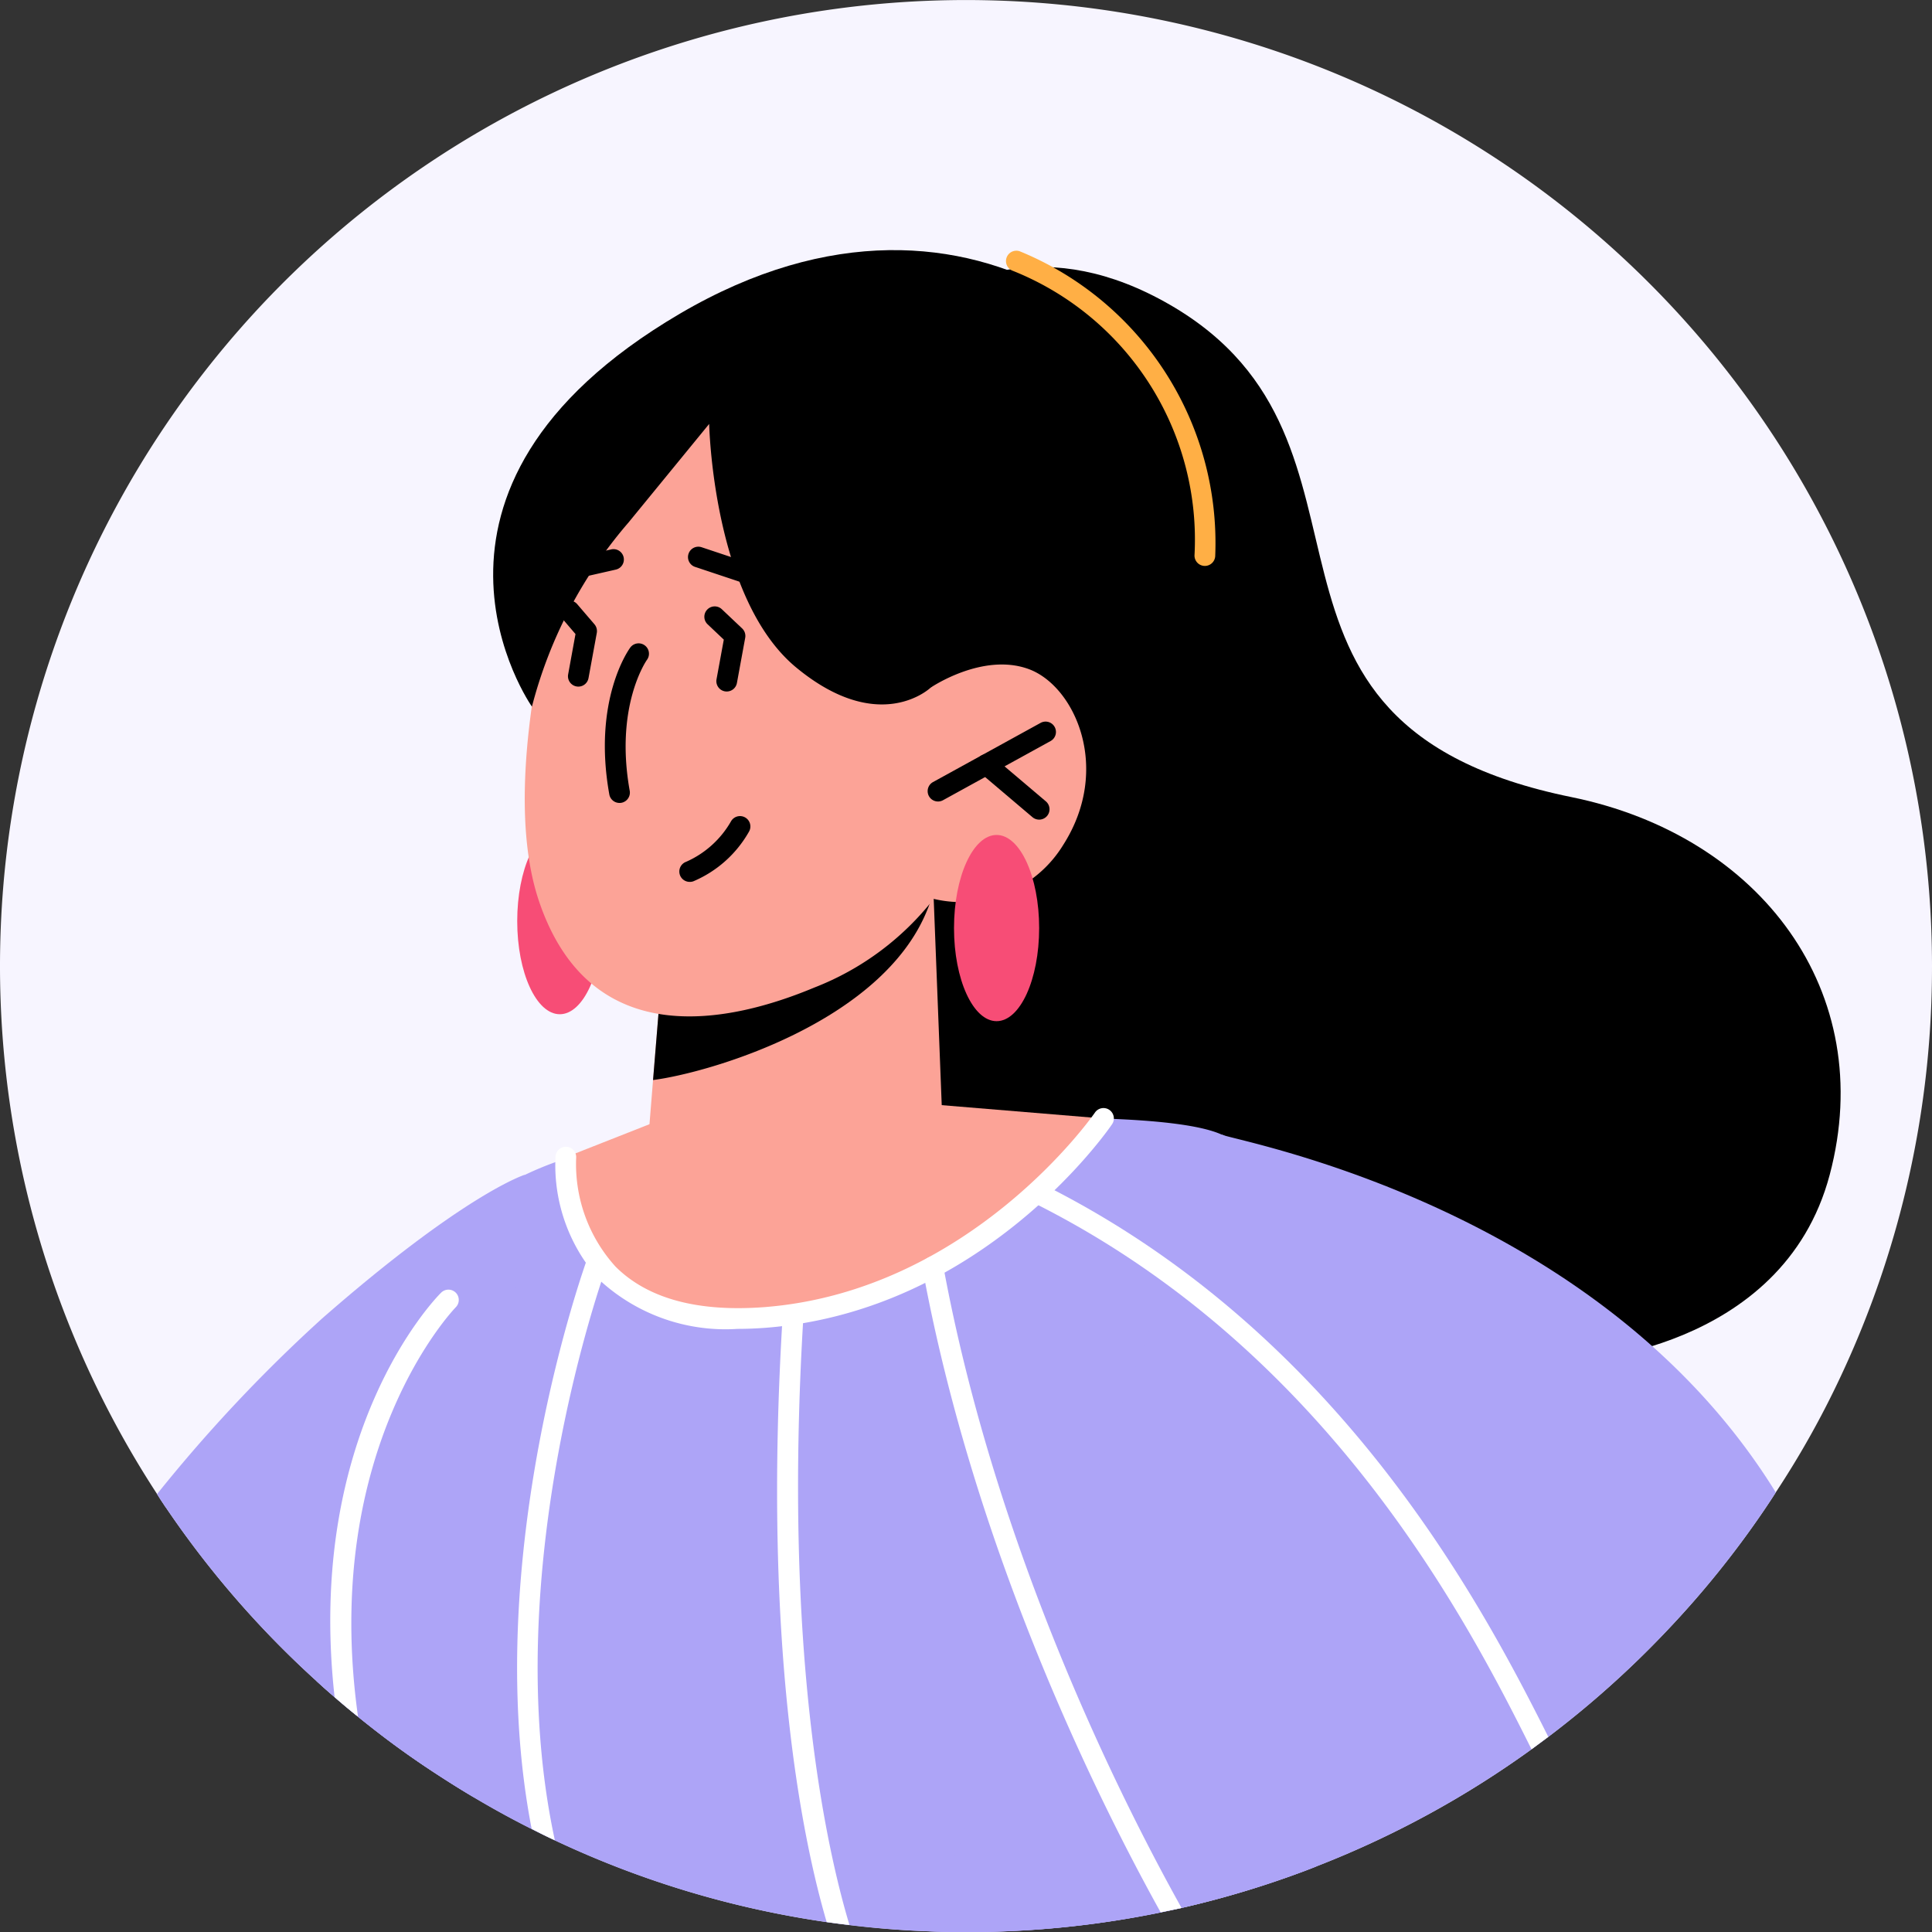 <?xml version="1.0" encoding="UTF-8"?> <svg xmlns="http://www.w3.org/2000/svg" width="93.25" height="93.254" viewBox="0 0 93.25 93.254"><rect x="0" y="0" width="93.25" height="93.254" fill="#333333" stroke="none"/><g id="faq-people-2" transform="translate(-288.126 -151.46)"><g id="Group_56598" data-name="Group 56598"><path id="Path_191895" data-name="Path 191895" d="M381.376,198.09a46.445,46.445,0,0,1-4.4,19.79,43.972,43.972,0,0,1-3.14,5.61c-.2.32-.41.63-.62.94a45.672,45.672,0,0,1-4.64,5.74,46.363,46.363,0,0,1-5.72,5.12l-.81.6a46.306,46.306,0,0,1-10.28,5.61c-.03.01-.05.02-.08.03-.19.08-.38.15-.56.22a46.226,46.226,0,0,1-5.97,1.8l-1.01.21a46.083,46.083,0,0,1-9.39.95c-.63,0-1.25-.01-1.87-.04-.11,0-.21-.01-.31-.01-1.16-.05-2.32-.15-3.45-.29-.37-.04-.74-.09-1.1-.14a46.1,46.1,0,0,1-13.12-3.95c-.38-.17-.75-.36-1.12-.55-.95-.47-1.87-.98-2.78-1.52-.65-.38-1.28-.78-1.91-1.19-1.07-.7-2.1-1.44-3.1-2.23-.2-.16-.4-.31-.59-.48-.39-.3-.76-.62-1.13-.94-.3-.25-.59-.51-.87-.77a46.428,46.428,0,0,1-7.24-8.33c-.05-.07-.1-.14-.15-.22-.11-.16-.21-.32-.31-.48a46.625,46.625,0,1,1,85.67-25.48Z" fill="#f7f5ff"></path></g><g id="Group_56599" data-name="Group 56599"><path id="Path_191896" data-name="Path 191896" d="M317.2,195.919c0,2.482-.92,4.494-2.055,4.494s-2.055-2.012-2.055-4.494.92-4.5,2.055-4.5S317.2,193.437,317.2,195.919Z" fill="#f74d76"></path></g><g id="Group_56600" data-name="Group 56600"><path id="Path_191897" data-name="Path 191897" d="M326.151,173.347s6.852-13.86,18.435-7.181,1.882,20.2,19.387,23.767c9.114,1.858,14.811,9.391,12.465,18.232-2.28,8.591-12.438,9.008-12.438,9.008s-11.092,15.921-23.757,11.225-18.559-12.165-17.508-24.13S326.151,173.347,326.151,173.347Z"></path></g><g id="Group_56601" data-name="Group 56601"><path id="Path_191898" data-name="Path 191898" d="M313.8,185.567s-7.368-10.449,7.137-18.964,25.317,2.735,25.523,8.86-3.24,9.011-3.24,9.011,1.545,13.253-11.218,12.518S313.8,185.567,313.8,185.567Z"></path></g><g id="Group_56603" data-name="Group 56603"><g id="Group_56602" data-name="Group 56602"><path id="Path_191899" data-name="Path 191899" d="M333.192,194.844l.417,10.719s-1.813,3.157-8.064,3.911c-4.656.562-6.339-.43-6.339-.43l.44-5.455.436-5.319,11.226-2.932Z" fill="#fca397"></path></g></g><g id="Group_56605" data-name="Group 56605"><g id="Group_56604" data-name="Group 56604"><path id="Path_191900" data-name="Path 191900" d="M333.153,194.334a3.533,3.533,0,0,1-.272,1.047c-2.19,5.448-10.546,7.862-13.235,8.208l.436-5.319Z"></path></g></g><g id="Group_56607" data-name="Group 56607"><g id="Group_56606" data-name="Group 56606"><path id="Path_191901" data-name="Path 191901" d="M316.74,173.93s-5.1,13.659-2.594,21.04,9.274,5.829,13.28,4.157a13.537,13.537,0,0,0,5.767-4.281,5.77,5.77,0,0,0,6.247-2.6c2.359-3.688.565-7.678-1.665-8.493s-4.736.9-4.736.9l1.82-3.987S325.24,161.425,316.74,173.93Z" fill="#fca397"></path></g></g><g id="Group_56608" data-name="Group 56608"><path id="Path_191902" data-name="Path 191902" d="M318.026,190.215a.5.5,0,0,1-.491-.412c-.814-4.544.936-6.985,1.011-7.087a.5.5,0,0,1,.806.592c-.032.044-1.562,2.248-.832,6.319a.5.5,0,0,1-.4.58A.525.525,0,0,1,318.026,190.215Z"></path></g><g id="Group_56609" data-name="Group 56609"><path id="Path_191903" data-name="Path 191903" d="M333.4,190.145a.5.5,0,0,1-.241-.938l5.185-2.852a.5.5,0,1,1,.482.876l-5.184,2.852A.5.5,0,0,1,333.4,190.145Z"></path></g><g id="Group_56610" data-name="Group 56610"><path id="Path_191904" data-name="Path 191904" d="M338.282,191.02a.5.5,0,0,1-.323-.118l-2.547-2.159a.5.5,0,0,1,.647-.763l2.547,2.159a.5.5,0,0,1-.324.881Z"></path></g><g id="Group_56611" data-name="Group 56611"><path id="Path_191905" data-name="Path 191905" d="M313.8,185.567a22.046,22.046,0,0,1,4.665-8.892l3.89-4.753s.167,8.423,4.2,11.755,6.489.973,6.489.973l6.708-6.847L326.064,167S311.73,167.548,313.8,185.567Z"></path></g><g id="Group_56612" data-name="Group 56612"><path id="Path_191906" data-name="Path 191906" d="M351.686,241.534c-.19.08-.38.15-.56.22a46.335,46.335,0,0,1-16.37,2.96c-.73,0-1.46-.02-2.18-.05a46.344,46.344,0,0,1-23.48-7.64c-1.07-.7-2.1-1.44-3.1-2.23-.89-.7-1.76-1.43-2.59-2.19-.13-1.14-.23-2.38-.3-3.7a28.339,28.339,0,0,1,3.14-13.54,15.414,15.414,0,0,1,10.6-8.36l3.13-.68s22.95-2,27.12-.1a.323.323,0,0,0,.06.02c.37.18.57.39.59.64C347.936,209.354,349.966,226.814,351.686,241.534Z" fill="#ada4f7"></path></g><g id="Group_56613" data-name="Group 56613"><path id="Path_191907" data-name="Path 191907" d="M373.836,223.494c-.2.32-.41.63-.62.94a45.673,45.673,0,0,1-4.64,5.74,46.493,46.493,0,0,1-16.81,11.33c-.03.01-.05.02-.08.03-.19.08-.38.15-.56.22a46.335,46.335,0,0,1-16.37,2.96c-.63,0-1.25-.01-1.87-.04l14.21-38.45a.323.323,0,0,0,.06.02C348.066,206.594,365.346,209.734,373.836,223.494Z" fill="#ada4f7"></path></g><g id="Group_56614" data-name="Group 56614"><path id="Path_191908" data-name="Path 191908" d="M319.474,205.721l-4.037,1.591s-.78,8.022,8.738,7.785c9.989-.249,17.208-9.65,17.208-9.65l-8.8-.728Z" fill="#fca397"></path></g><g id="Group_56615" data-name="Group 56615"><path id="Path_191909" data-name="Path 191909" d="M323.729,215.6a8.97,8.97,0,0,1-6.613-2.307,8.249,8.249,0,0,1-2.177-6.025.506.506,0,0,1,.537-.458.5.5,0,0,1,.459.537,7.363,7.363,0,0,0,1.9,5.247c1.551,1.549,3.97,2.2,7.193,1.955,9.96-.781,15.887-9.3,15.946-9.389a.5.5,0,1,1,.826.564c-.251.368-6.261,9-16.694,9.821Q324.393,215.6,323.729,215.6Z" fill="#fff"></path></g><g id="Group_56616" data-name="Group 56616"><path id="Path_191910" data-name="Path 191910" d="M321.414,194.025a.5.5,0,0,1-.17-.97,4.659,4.659,0,0,0,2.166-1.955.5.5,0,1,1,.867.5,5.587,5.587,0,0,1-2.694,2.4A.5.5,0,0,1,321.414,194.025Z"></path></g><g id="Group_56617" data-name="Group 56617"><path id="Path_191911" data-name="Path 191911" d="M346.28,178.775a.5.5,0,0,1-.5-.509,13.973,13.973,0,0,0-8.764-13.733.5.5,0,0,1,.331-.944,15.217,15.217,0,0,1,9.433,14.7A.5.5,0,0,1,346.28,178.775Z" fill="#ffaf45"></path></g><g id="Group_56618" data-name="Group 56618"><path id="Path_191912" data-name="Path 191912" d="M313.446,208.164c0,.01-2.44,30.05-2.44,30.05-.65-.38-1.28-.78-1.91-1.19-1.07-.7-2.1-1.44-3.1-2.23-.89-.7-1.76-1.43-2.59-2.19a46.428,46.428,0,0,1-7.24-8.33c-.05-.07-.1-.14-.15-.22-.11-.16-.21-.32-.31-.48a73.457,73.457,0,0,1,7.96-8.47C310.566,209.064,313.446,208.164,313.446,208.164Z" fill="#ada4f7"></path></g><g id="Group_56620" data-name="Group 56620"><g id="Group_56619" data-name="Group 56619"><path id="Path_191913" data-name="Path 191913" d="M310.126,214.554c-.07.07-6.54,6.78-4.72,19.76-.39-.3-.76-.62-1.13-.94-1.42-12.76,4.84-19.23,5.14-19.52a.5.5,0,0,1,.71,0A.5.5,0,0,1,310.126,214.554Z" fill="#fff"></path></g></g><g id="Group_56621" data-name="Group 56621"><path id="Path_191914" data-name="Path 191914" d="M315.148,179.553a.5.5,0,0,1-.111-.988l2.579-.585a.5.5,0,1,1,.221.975l-2.579.586A.522.522,0,0,1,315.148,179.553Z"></path></g><g id="Group_56622" data-name="Group 56622"><path id="Path_191915" data-name="Path 191915" d="M324.957,179.888a.511.511,0,0,1-.158-.025l-3.124-1.041a.5.5,0,0,1,.316-.949l3.124,1.041a.5.5,0,0,1-.158.974Z"></path></g><g id="Group_56623" data-name="Group 56623"><path id="Path_191916" data-name="Path 191916" d="M316.039,184.6a.476.476,0,0,1-.091-.009.5.5,0,0,1-.4-.581l.355-1.947-.678-.792a.5.5,0,0,1,.76-.651l.834.973a.506.506,0,0,1,.112.415l-.4,2.181A.5.5,0,0,1,316.039,184.6Z"></path></g><g id="Group_56624" data-name="Group 56624"><path id="Path_191917" data-name="Path 191917" d="M323.2,184.836a.548.548,0,0,1-.09-.008.5.5,0,0,1-.4-.582l.351-1.914-.782-.74a.5.5,0,1,1,.687-.727l.98.927a.5.5,0,0,1,.148.453l-.4,2.181A.5.5,0,0,1,323.2,184.836Z"></path></g><g id="Group_56625" data-name="Group 56625"><path id="Path_191918" data-name="Path 191918" d="M338.282,196.254c0,2.482-.92,4.494-2.055,4.494s-2.055-2.012-2.055-4.494.92-4.494,2.055-4.494S338.282,193.772,338.282,196.254Z" fill="#f74d76"></path></g><g id="Group_56627" data-name="Group 56627"><g id="Group_56626" data-name="Group 56626"><path id="Path_191919" data-name="Path 191919" d="M317.406,212.57c-.06.15-5.32,14.66-2.5,27.71-.38-.17-.75-.36-1.12-.55-2.54-13.14,2.63-27.35,2.68-27.51a.5.5,0,0,1,.64-.3A.516.516,0,0,1,317.406,212.57Z" fill="#fff"></path></g></g><g id="Group_56629" data-name="Group 56629"><g id="Group_56628" data-name="Group 56628"><path id="Path_191920" data-name="Path 191920" d="M329.126,244.37c-.37-.04-.74-.09-1.1-.14-1.19-4.05-3.09-13.34-2.13-29.16a.477.477,0,0,1,.53-.46.487.487,0,0,1,.47.52C325.926,231.27,328.006,240.65,329.126,244.37Z" fill="#fff"></path></g></g><g id="Group_56631" data-name="Group 56631"><g id="Group_56630" data-name="Group 56630"><path id="Path_191921" data-name="Path 191921" d="M345.156,243.55l-1.01.21c-2.97-5.34-8.97-17.35-11.49-31.06a.5.5,0,0,1,.99-.18C336.186,226.34,342.286,238.41,345.156,243.55Z" fill="#fff"></path></g></g><g id="Group_56633" data-name="Group 56633"><g id="Group_56632" data-name="Group 56632"><path id="Path_191922" data-name="Path 191922" d="M362.856,235.29l-.81.6c-3.03-6.06-9.73-19.144-23.85-26.284a.5.5,0,1,1,.45-.889C352.876,215.906,359.716,229.04,362.856,235.29Z" fill="#fff"></path></g></g></g></svg> 